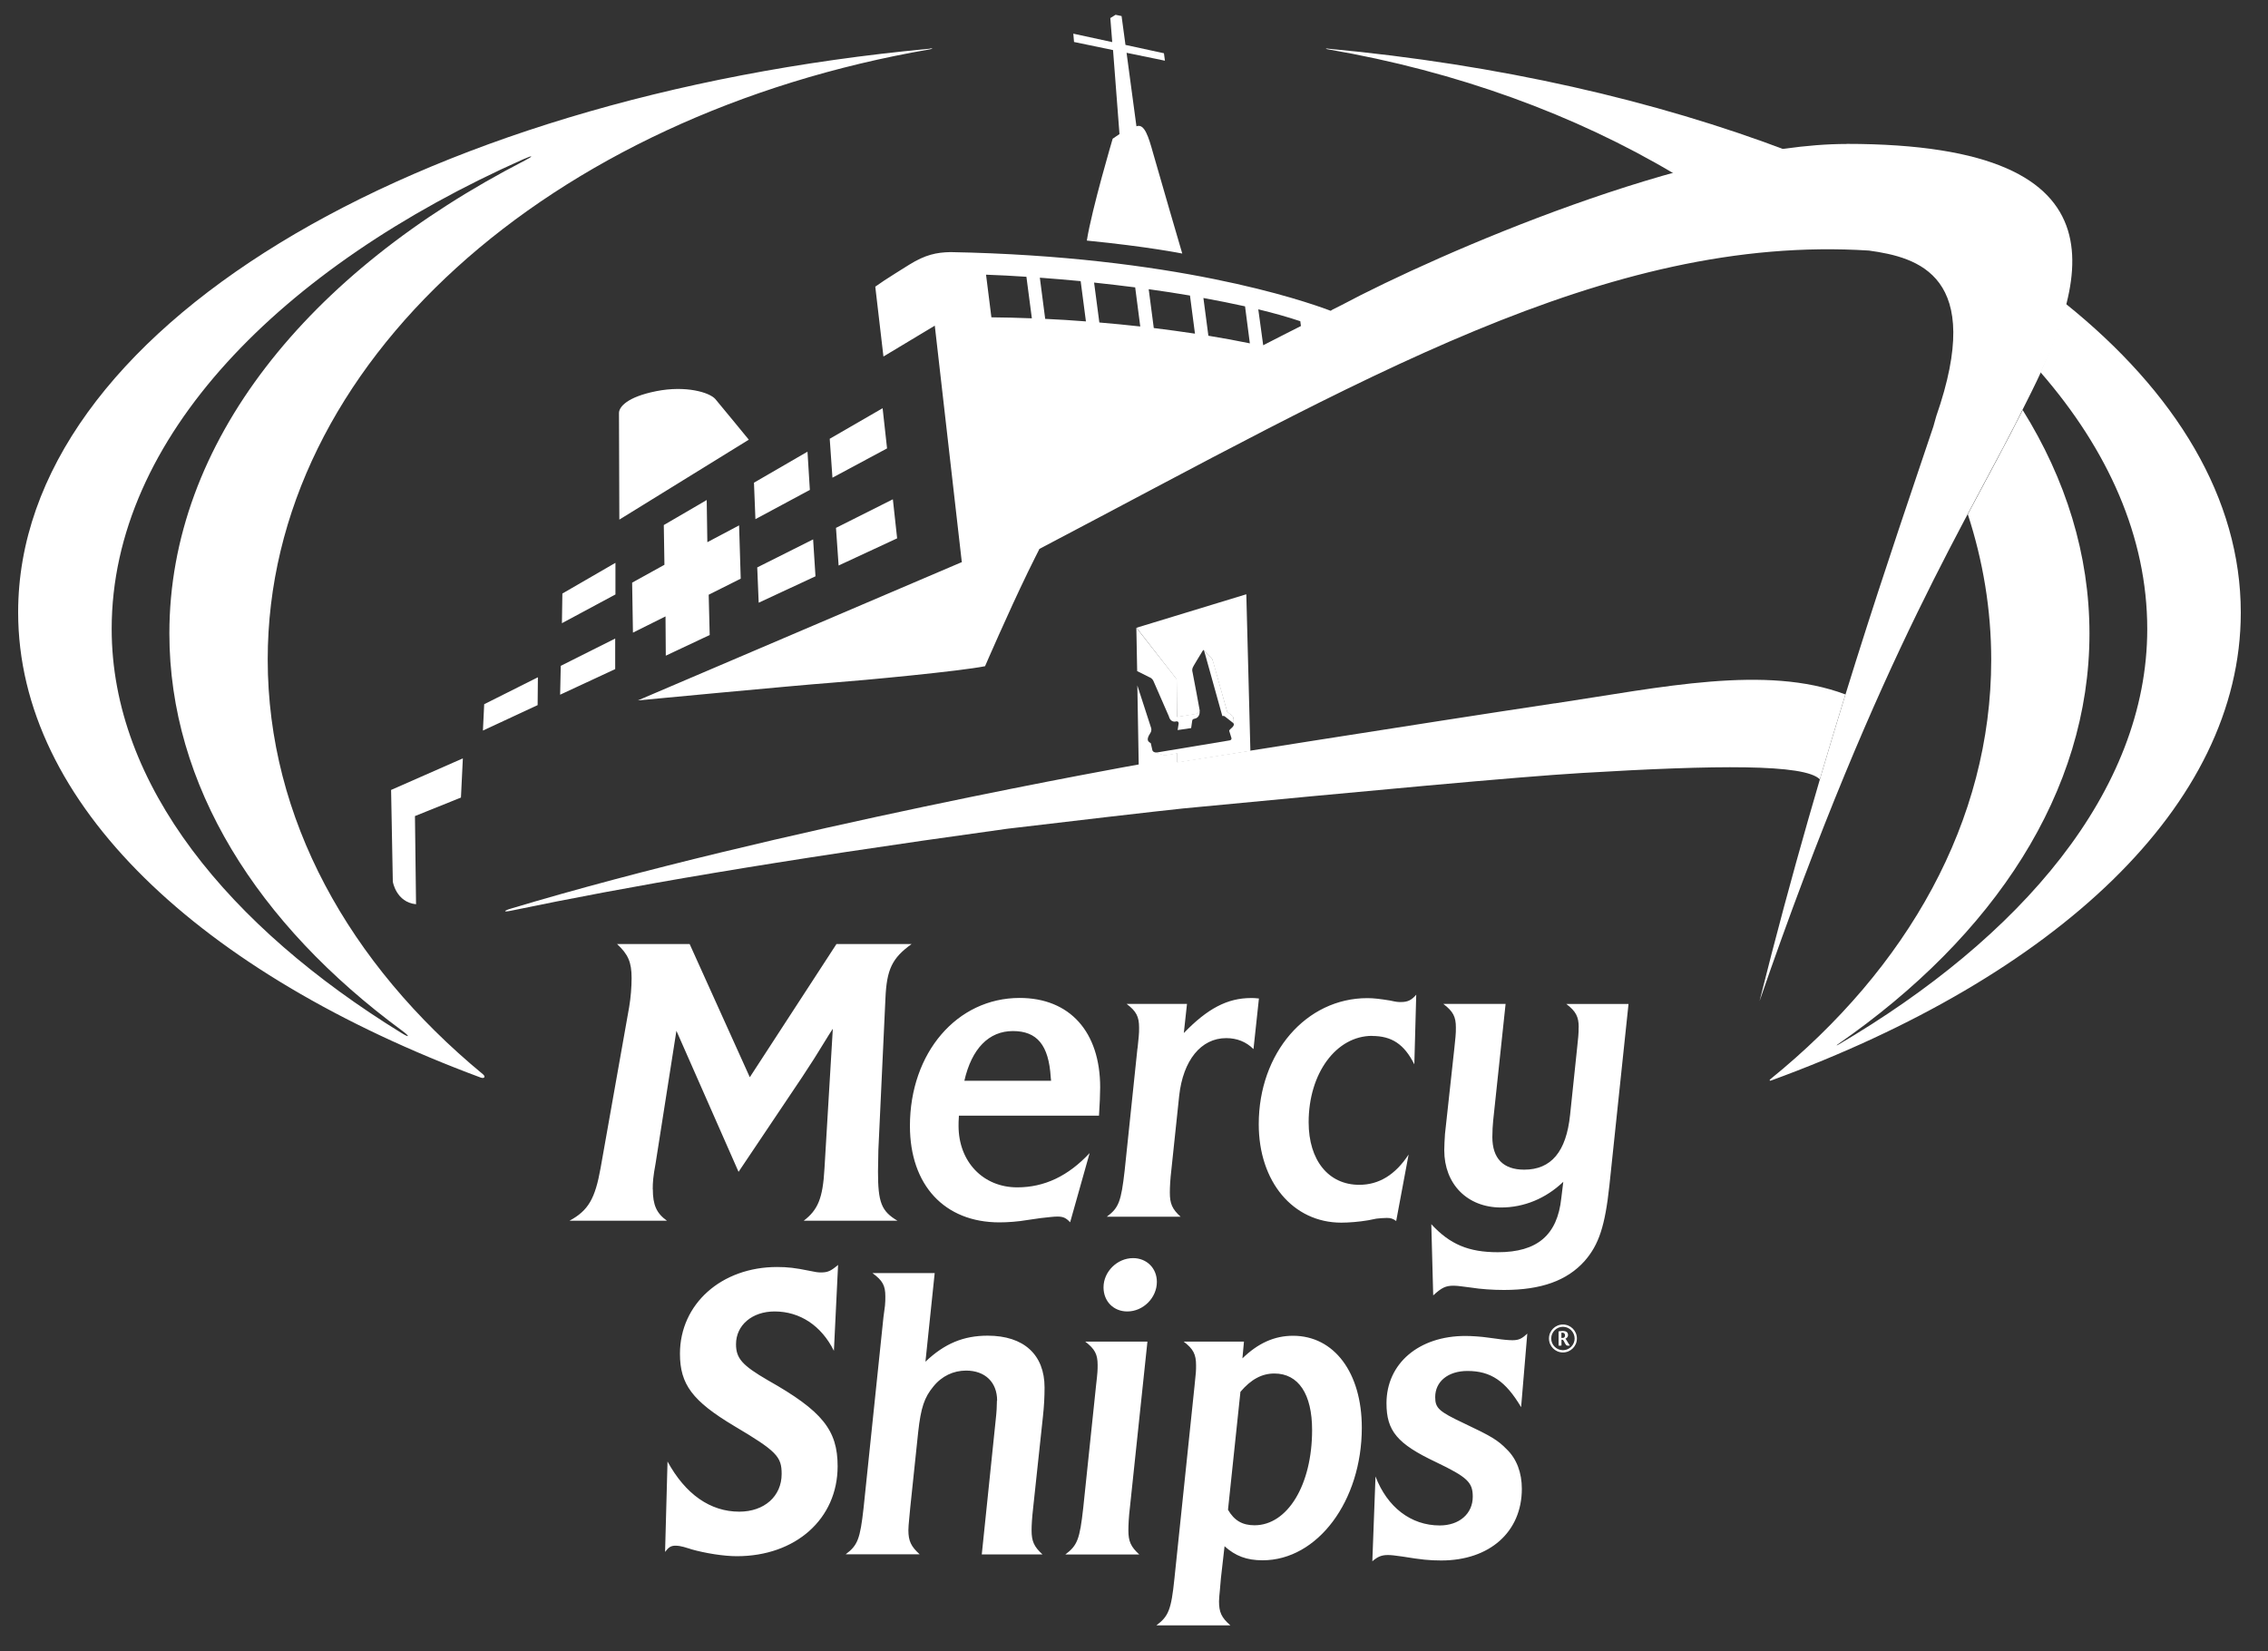 <?xml version="1.0" encoding="UTF-8"?><svg id="Calque_1" xmlns="http://www.w3.org/2000/svg" viewBox="0 0 250 182"><rect x="0" y="0" width="250" height="182" fill="#333333" stroke="none"/><path d="m146.42,5.36c-.36-.03-.37.02-.02.08,14.23,2.44,27.22,7.21,38.18,13.73,4.35-1.15,8.59-2,12.64-2.49-14.75-5.62-32.03-9.57-50.8-11.31m81.19,28.03c-.1.73-.27,1.45-.52,2.17-.67,1.92-1.41,3.76-2.23,5.59.02-.04.04-.09.06-.13,7.45,8.57,11.77,18.17,11.77,28.31,0,17.92-14.04,34.06-34.04,45.81-.24.14-.27.11-.04-.05,17.21-11.93,27.71-27.82,27.71-45.26,0-8.7-2.61-17.02-7.36-24.64.03-.06.05-.11.08-.16-1.77,3.56-3.81,7.27-6.13,11.65,1.68,5.15,2.58,10.52,2.58,16.05,0,17.77-9.22,33.98-24.35,46.23-.13.11-.08.21.09.14,31.32-11.44,51.77-30.27,51.77-51.58,0-12.57-7.12-24.28-19.39-34.12M57.84,17.7c-23.9,12.3-39.17,31.08-39.17,52.12,0,16.75,9.68,32.05,25.67,43.81.89.66.8.8-.14.21-18.85-11.62-31.89-27.24-31.89-44.51,0-21.1,18.72-39.91,45.36-51.77,1.1-.49,1.21-.4.17.14m44.64-12.33C45.34,10.7,2,36.49,2,67.5c0,21.12,20.11,39.82,50.97,51.28.43.16.59-.09.25-.37-14.76-12.18-23.71-28.18-23.71-45.71,0-32.67,31.14-60.05,72.98-67.26.39-.07.38-.13,0-.09" fill="#fff" stroke-width="0"/><path d="m43.3,97.19s.36,2.27,2.56,2.49l-.12-9.72,5.07-2.04.21-4.32-7.91,3.48.19,10.11Zm38.18-39.28l-3.51,1.86-.07-4.65-.92.54-3.81,2.22.07,4.38-3.56,1.97.09,5.51,3.59-1.79.03,4.33,4.84-2.28-.11-4.44,3.53-1.77-.18-5.89Zm-13.65,4.14l-5.84,3.38-.05,3.27,5.9-3.17v-3.47Zm71.41-24l-.54-3.95c1.7.41,3.26.85,4.63,1.31l.07.53c-1.38.7-2.77,1.4-4.16,2.12m-6.04-1.04l-.55-4.17c1.6.29,3.14.6,4.59.92l.53,4.08c-1.45-.3-2.98-.58-4.57-.84m-6.02-.85l-.56-4.28c1.55.21,3.07.45,4.55.7l.55,4.2c-1.48-.22-3-.43-4.54-.62m-6-.61l-.58-4.4c1.52.16,3.03.34,4.53.53l.56,4.31c-1.5-.17-3.01-.31-4.51-.44m-5.97-.4l-.59-4.54c1.49.11,3,.24,4.5.38l.58,4.44c-1.51-.12-3.02-.21-4.49-.28m-5.93-.17l-.59-4.7c1.46.05,2.95.13,4.45.23l.6,4.58c-1.53-.06-3.03-.1-4.46-.11m94.26-19.11c-17.11,0-44.81,11.98-55.74,17.8-.31.15-.62.3-.92.46l-.2.13c-3.1-1.17-17.26-6.01-41.91-6.47-1.55.03-2.78.29-4.55,1.39-1.06.66-2.03,1.27-2.75,1.74l-.99.68.9,7.7,5.66-3.4,2.98,26.09h-.06s-35.65,15.22-35.65,15.22c0,0,17.49-1.66,21.26-1.94,3.77-.28,14.25-1.28,17.01-1.83,0,0,2.48-5.75,4.73-10.39h0c.25-.51.52-1.05.8-1.62.15-.31.3-.6.45-.89h-.02s0-.01.01-.02c35.2-18.47,62.45-34.74,91.46-32.9,5.41.75,12.82,2.75,7.42,18.26l-.32,1.14c-4.34,12.96-12.05,34.9-19.16,63.34,13.43-38.95,23.18-53.29,29.38-65.97,6.41-12.67,12.48-28.53-19.8-28.53m-135.72,54.53l-6,3.01-.07,3.18,6.07-2.82v-3.37Zm-14.57,10.14l6.02-2.8.03-3.07-5.92,2.97-.14,2.9ZM118.4,4.63l4.29.89.71,9.26-.75.51s-2.28,7.69-2.85,11.23c6.78.67,10.52,1.43,10.52,1.43,0,0-2.68-9.15-3.2-11.02-.52-1.87-.96-3.31-1.82-3.02,0,0-.02.01-.03.02l-1.09-8.11,4.23.87-.11-.82-4.24-.92-.43-3.18-.66-.14-.58.36.21,2.65-4.29-.93.08.92Zm-19.51,54.71l-.47-4.3-6.27,3.15.29,4.15,6.46-3Zm-16.35-10.87s-3.06-3.74-3.69-4.48c-.63-.73-3.24-1.52-6.51-.87-3.27.65-4.11,1.77-4.11,2.41s.04,11.75.04,11.75l14.27-8.81Zm8.92-.1l.3,4.29,6.02-3.23-.49-4.43-5.83,3.37Zm-7.83,18.07l6.26-2.91-.26-4.07-6.16,3.09.16,3.89Zm5.64-12.44l-.26-4.21-5.9,3.42.16,4.02,6.01-3.23Zm40.51,30.06l8.05-1.28-.45-17.27-12.1,3.69,4.42,5.68.04,4.16h.03s1.57-.24,1.98-.31c.33-.07.46-.26.49-.39,0-.02,0-.03,0-.04-.06-.31-.58-3.22-.78-4.17-.06-.24-.09-.4.13-.76.17-.28.57-.97.94-1.56.09-.15.16-.24.24-.03.27.26.82.8.87.92.05.13,1.6,5.74,1.63,5.78.03.04.71.46.72.73,0,.17.01.4,0,.55.09.17-.11.39-.22.48-.08.07-.3.25-.27.34.03.09.24.77.24.77,0,0,.07.22-.21.27-.16.03-5.5.91-8.19,1.36l1.06.31,1.38-.23v1.02h0Z" fill="#fff" stroke-width="0"/><path d="m126.7,74.65c.26.11.39.29.46.46s1.69,3.87,1.69,3.87c0,0,.13.65.72.56.03,0,.06-.01.1-.02.02,0,.03,0,.05,0,.23,0,.2.25.2.25l-.11.71,1.49-.22s.09-.6.11-.77c.02-.17.09-.23.26-.26.46-.08.62-.52.55-.9-.06.14-.19.33-.56.38-.43.07-1.38.22-1.91.31l-.03-4.14-4.46-5.69.09,4.79c.43.21,1.12.57,1.34.67m44.69,2.88c-14.24,2.14-41.6,6.49-41.6,6.49v-.99s-1.4.22-1.4.22l-1.08-.32h.01c-.11-.02-.23-.08-.28-.22l-.18-.79c-.3-.17-.55-.35-.05-1.11.19-.29.09-.56.09-.56,0,0-.95-2.92-1.52-4.69l.15,8.71s-39.88,7.08-69.24,15.9c-.82.25-.79.4.06.22,12.7-2.64,28.6-5.43,54.67-9.03,4.86-.59,17.46-2.05,19.4-2.24,19.93-1.9,36.84-3.49,43.95-3.91,14.9-.89,24.57-1,26.24.7.96-3.25,1.9-6.38,2.82-9.36-8.78-3.31-20.26-.78-32.04.99m-36.63,1.39s.18-.04.27.05c.22.17.72.57.89.7.06.04.08.1.08.15,0-.12,0-.4,0-.52-.01-.27-.08-.36-.23-.47-.2-.15-.48-.38-.48-.38,0,0-1.45-5.18-1.53-5.46-.08-.28-.12-.4-.49-.75l-.57-.56s.06.11.1.25c.1.36,1.95,7,1.95,7m-2.08-7.27" fill="#fff" stroke-width="0"/><path d="m151.23,114.2c2.18,0,3.55.9,4.67,3.13l.21-7.68c-.51.6-.94.81-1.67.81-.35,0-.47,0-1.24-.17-1.07-.17-1.75-.26-2.48-.26-6.74,0-11.97,6.04-11.97,13.9,0,6.34,3.78,10.85,9.1,10.85.82,0,1.97-.09,2.96-.26l.9-.18c.3-.04.87-.08,1.16-.08.43,0,.68.08,1.03.34l1.37-7.33c-1.46,2.23-3.26,3.34-5.44,3.34-3.39,0-5.58-2.7-5.58-6.9,0-5.41,3.05-9.52,7-9.52m-25.87,1.37l-1.41,13.47c-.39,3.43-.65,4.12-1.97,5.1h8.14c-.94-.85-1.19-1.46-1.19-2.66,0-.56.04-1.46.17-2.53l.86-8.15c.43-3.9,2.4-6.35,5.18-6.35,1.17,0,2.19.39,3.01,1.21l.6-5.58c-.39-.05-.64-.05-.86-.05-2.62,0-4.81,1.16-7.42,3.86l.35-3.21h-6.65c1.07.81,1.37,1.41,1.37,2.61,0,.3,0,.65-.04.99l-.13,1.29Zm-.48,23.13c-1.76,0-3.26,1.5-3.26,3.22,0,1.55,1.11,2.66,2.62,2.66,1.76,0,3.26-1.51,3.26-3.26,0-1.51-1.12-2.62-2.63-2.62m49.12-25.45c0,.3,0,.68-.04,1.03l-.13,1.29-.77,7.33c-.42,4.08-2.09,6.05-5.06,6.05-2.31,0-3.51-1.24-3.51-3.6,0-.73.04-1.2.09-1.8l1.37-12.87h-6.86c1.08.82,1.38,1.42,1.38,2.58,0,.3,0,.68-.04,1.03l-.13,1.29-1.03,9.43c-.04.64-.08,1.29-.08,1.8,0,3.72,2.53,6.31,6.26,6.31,2.53,0,4.93-.99,6.86-2.83l-.22,1.8c-.43,4.08-2.66,5.96-6.99,5.96-3.22,0-5.28-.86-7.34-3.09l.21,7.85c.94-.86,1.37-1.07,2.27-1.07.26,0,.6.04.9.08l1.02.13c1.04.17,2.41.26,3.61.26,4.11,0,6.95-1.03,8.88-3.18,1.58-1.8,2.26-3.86,2.74-8.32l2.11-20.03h-6.86c1.07.82,1.37,1.42,1.37,2.58m-12.69,43.63c-2.74-1.29-3.13-1.67-3.13-2.87,0-1.72,1.42-2.88,3.56-2.88,2.57,0,4.2,1.11,5.91,3.99l.68-8.11c-.59.56-.94.73-1.63.73-.38,0-1.02-.05-1.8-.17l-.99-.13c-.6-.09-1.67-.17-2.4-.17-5.15,0-8.7,3.05-8.7,7.42,0,3.05,1.19,4.47,5.44,6.48,3.48,1.67,4.07,2.23,4.07,3.82,0,1.89-1.5,3.17-3.64,3.17-3.18,0-5.79-2.02-7.08-5.4l-.35,9.35c.6-.52,1.03-.69,1.72-.69.39,0,.76.05,1.62.17,2.07.34,2.96.43,4.26.43,5.31,0,8.88-3.13,8.88-7.9,0-1.76-.56-3.3-1.68-4.37-.98-1-1.67-1.42-4.76-2.88m10.97-8.03c-.71,0-1.29-.58-1.29-1.29s.58-1.29,1.29-1.29,1.28.58,1.29,1.29c0,.71-.58,1.29-1.29,1.29m0-2.83c-.85,0-1.54.69-1.54,1.54s.69,1.54,1.54,1.54,1.54-.69,1.54-1.54-.69-1.54-1.54-1.54m.07,1.46s-.18.03-.24.02v-.58s.08,0,.11,0c.16,0,.29.09.29.3,0,.17-.1.24-.16.27m.18.11c.1-.05.31-.16.31-.41,0-.32-.2-.46-.6-.46-.12,0-.37.03-.44.05,0,.07,0,.13,0,.26v.85c0,.21,0,.36,0,.46.05,0,.19,0,.26,0,.04,0,.06-.02.06-.07v-.59h.05c.08,0,.13.02.21.16.1.2.15.3.22.39.07.09.13.11.23.11s.19,0,.21-.03h0c-.06-.08-.14-.19-.27-.41-.09-.15-.16-.28-.23-.33m-34.26,20.57c-1.33,0-2.23-.52-2.92-1.71l1.37-13c1.16-1.37,2.36-2.02,3.74-2.02,2.66,0,4.16,2.27,4.16,6.23,0,6.04-2.7,10.5-6.35,10.5m4.25-20.89c-2.06,0-3.86.82-5.58,2.49l.17-1.85h-6.65c1.07.81,1.37,1.41,1.37,2.62,0,.56,0,.73-.17,2.28l-2.22,21.27c-.35,3.39-.65,4.12-1.98,5.11h8.15c-.99-.86-1.25-1.46-1.25-2.65,0-.27.05-.78.09-1.17l.12-1.38.4-3.52c1.2,1.08,2.44,1.55,4.2,1.55,6.04,0,10.93-6.52,10.93-14.62,0-6.05-3.04-10.13-7.58-10.13m-16.05.64h-6.86c1.07.82,1.37,1.41,1.37,2.58,0,.56,0,.77-.18,2.32l-1.41,13.46c-.38,3.43-.64,4.11-1.97,5.11h8.15c-.94-.86-1.2-1.46-1.2-2.66,0-.56.04-1.46.17-2.54l1.93-18.27Zm-14.83-34.23c2.66,0,3.95,1.54,4.17,5.09l.04.39h-9.56c.81-3.55,2.7-5.48,5.35-5.48m9.49,9.34c.08-1.16.13-2.49.13-3.13,0-6.13-3.35-9.86-8.88-9.86-6.9,0-12.09,6.04-12.09,14.11,0,6.52,3.81,10.63,9.86,10.63.9,0,2.06-.08,3.09-.26l1.45-.21c.82-.09,1.46-.17,1.84-.17.64,0,.95.13,1.42.63l2.15-7.63c-2.36,2.53-4.98,3.78-7.98,3.78-3.77,0-6.47-2.83-6.47-6.78,0-.22,0-.6.04-1.12h15.44Zm-45,47.77c1.61.46,3.66.78,5.08.78,6.49,0,11.11-4.12,11.11-9.92,0-3.98-1.69-6.09-7.68-9.47-2.84-1.65-3.52-2.42-3.52-3.98,0-2.1,1.78-3.61,4.25-3.61,2.79,0,5.16,1.56,6.54,4.34l.46-9.47c-.82.69-1.14.83-1.92.83-.33,0-.6-.05-1.28-.19-1.51-.31-2.37-.41-3.52-.41-6.13,0-10.71,4.07-10.71,9.56,0,3.38,1.38,5.21,5.95,7.95,4.71,2.79,5.26,3.39,5.26,5.3,0,2.47-1.92,4.16-4.67,4.16-3.2,0-5.94-1.92-7.91-5.53l-.27,9.97c.37-.5.64-.69,1.14-.69.29,0,.6.05.92.14l.77.23Zm-4.19-39.67c0-.77.04-1.37.32-2.88l2.29-14.59,6.85,15.55,7-10.43c.64-1.01,1.24-1.87,1.65-2.56l1.33-2.15.41-.63-.92,15.4c-.18,3.3-.73,4.57-2.29,5.76h10.34c-1.78-1.05-2.15-2.02-2.15-5.44,0-.5.04-1.56.04-2.33l.78-16.74c.14-3.2.73-4.44,2.88-5.99h-8.28l-9.55,14.68-6.63-14.68h-8c1.23,1.14,1.6,2.01,1.6,3.75,0,.96-.09,2.15-.27,3.2l-3.15,17.75c-.6,3.34-1.33,4.67-3.43,5.8h10.75c-1.15-.82-1.56-1.73-1.56-3.48m37.93,23.32c0,.55-.04,1.29-.13,2.06l-1.54,14.88h6.69c-.94-.86-1.2-1.46-1.2-2.66,0-.56.04-1.29.18-2.54l1.07-9.99c.13-1.16.18-2.23.18-3.21,0-3.61-2.28-5.71-6.27-5.71-2.65,0-4.75.86-6.86,2.87l1.02-9.77h-6.86c1.12.82,1.42,1.37,1.42,2.57,0,.26,0,.68-.04,1.02l-.17,1.29-2.19,21.02c-.38,3.42-.65,4.11-1.97,5.1h8.15c-.94-.86-1.24-1.46-1.24-2.66,0-.26.04-.78.08-1.16l.13-1.38.87-8.28c.3-2.7.68-3.81,1.67-5.01.94-1.17,2.23-1.76,3.61-1.76,2.1,0,3.42,1.29,3.42,3.3" fill="#fff" stroke-width="0"/></svg>